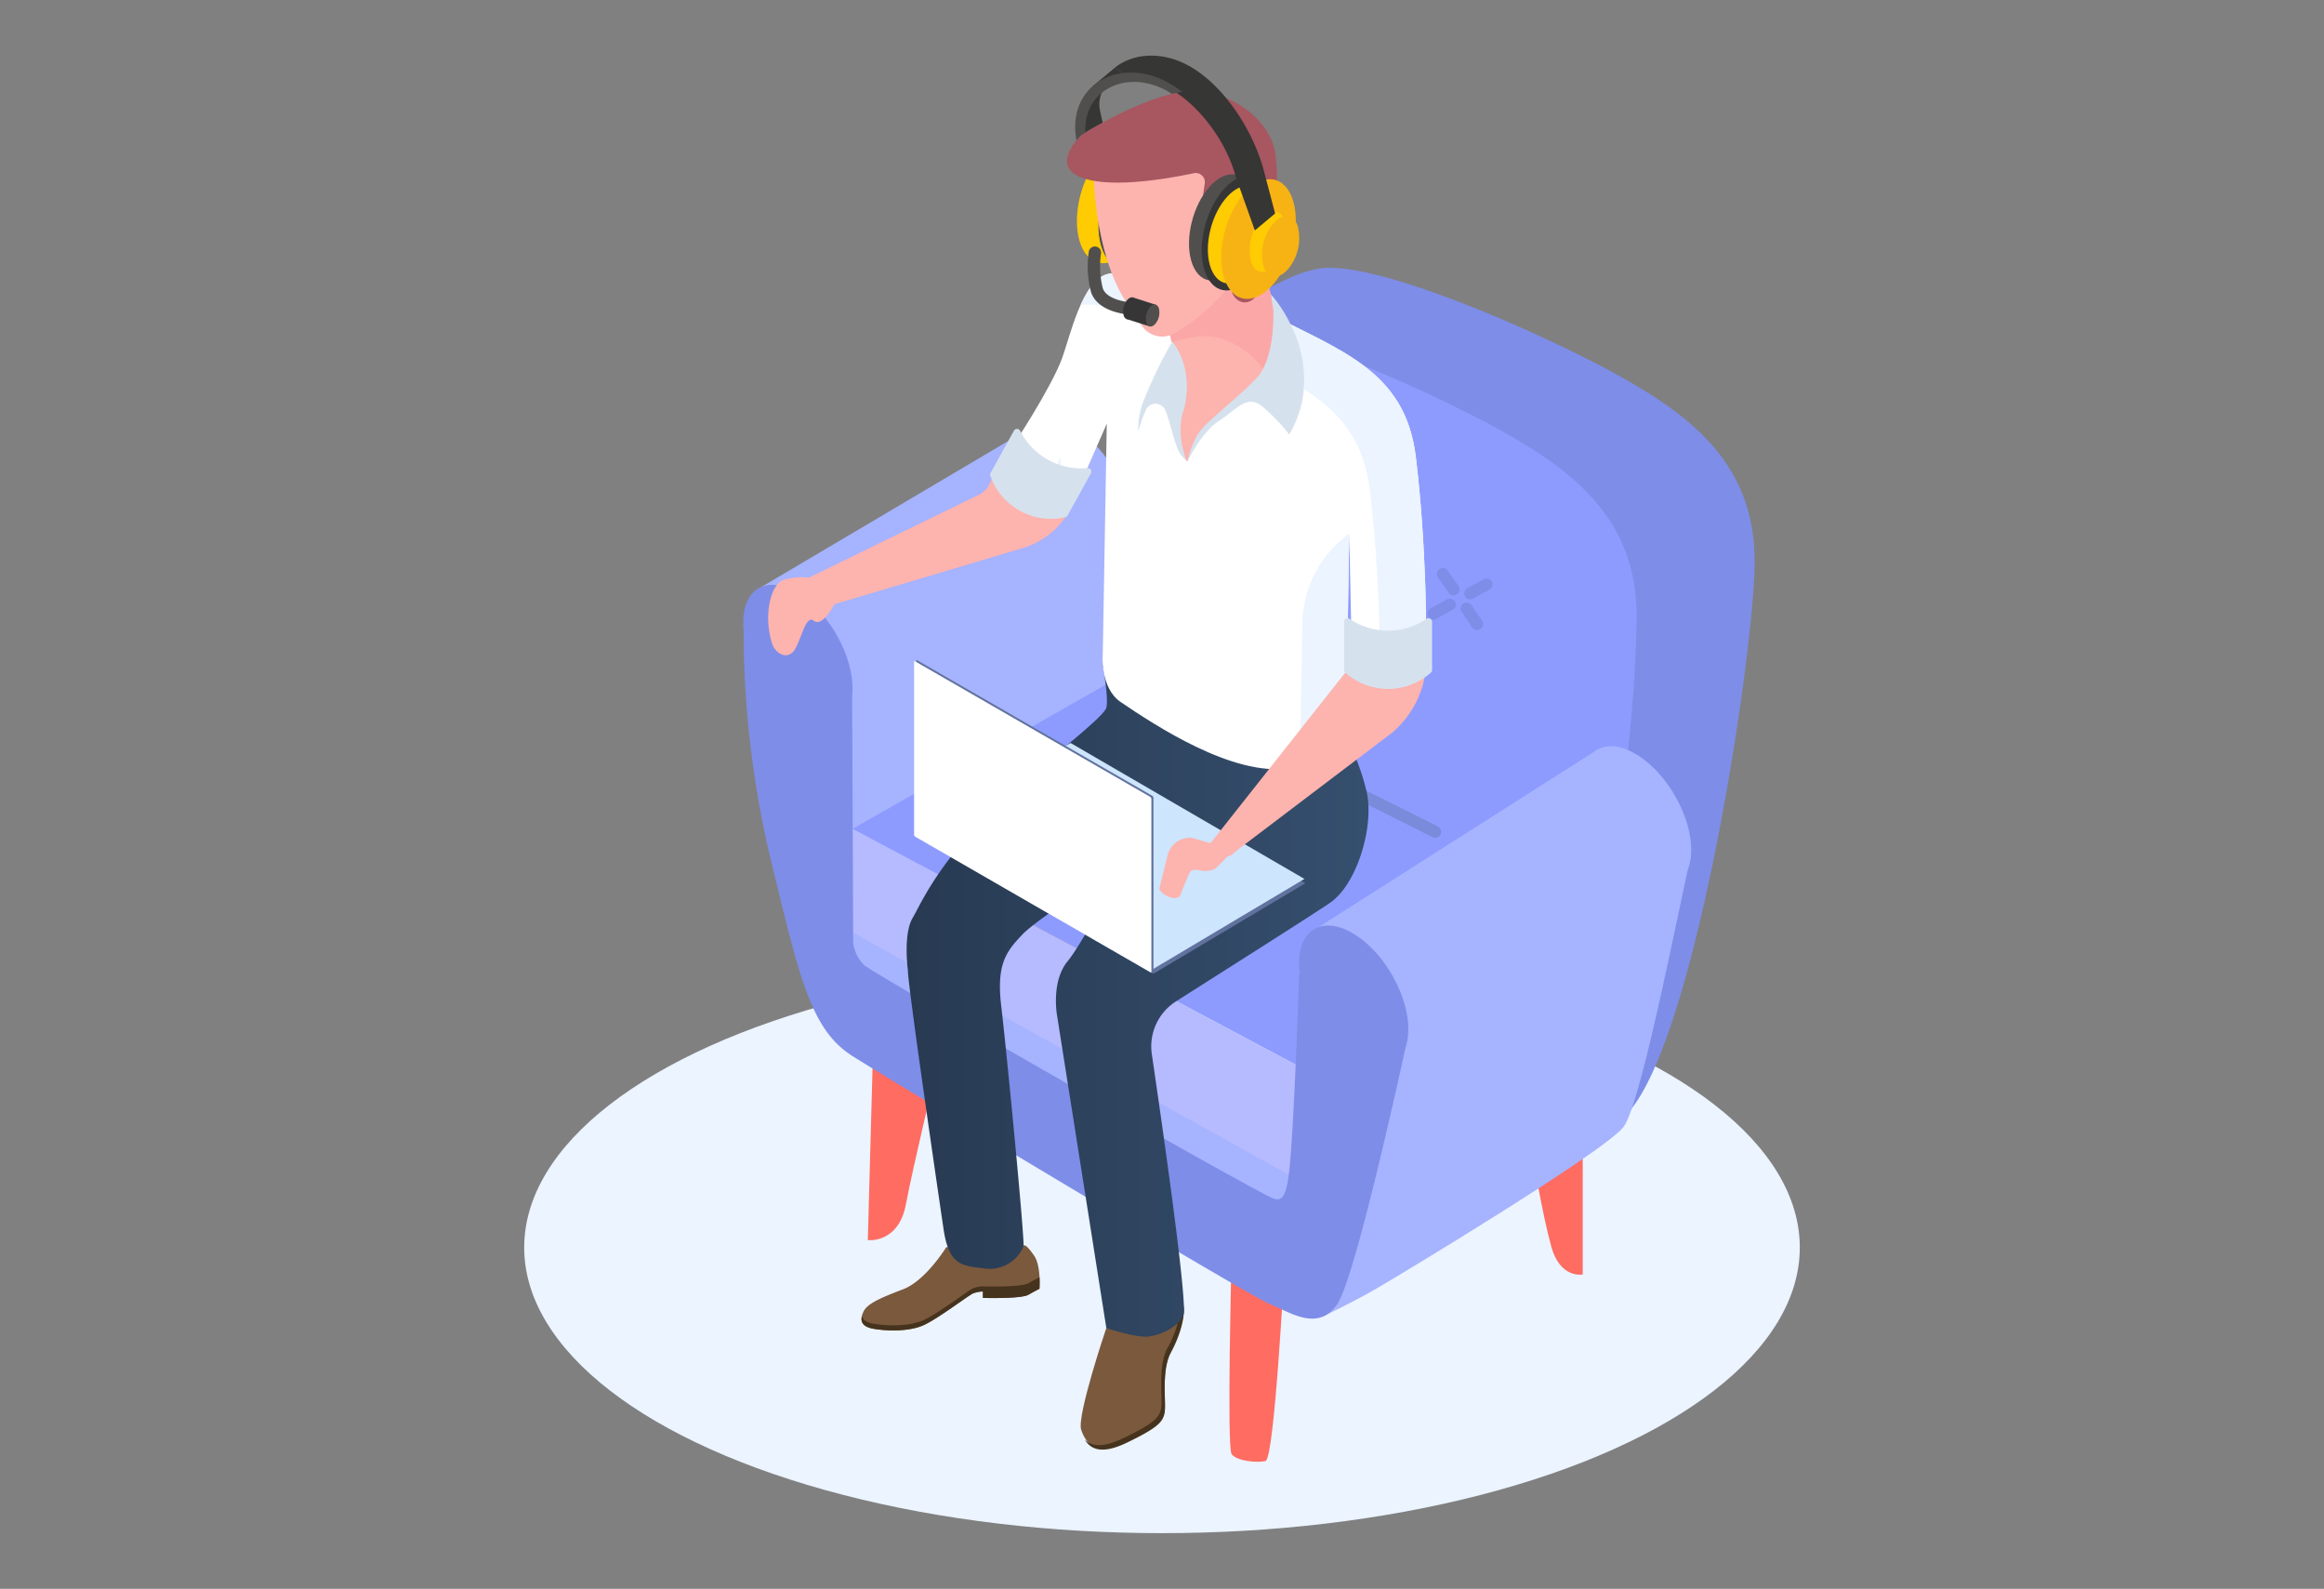 <svg xmlns="http://www.w3.org/2000/svg" xmlns:xlink="http://www.w3.org/1999/xlink" viewBox="0 0 376 257"><rect x="0" y="0" width="376" height="257" fill="#808080" stroke="none"/><defs><linearGradient id="linear-gradient" x1="146.686" y1="161.938" x2="221.412" y2="161.938" gradientUnits="userSpaceOnUse"><stop offset="0.001" stop-color="#283a52"/><stop offset="1" stop-color="#354f6e"/></linearGradient></defs><title>Customer call center</title><g id="Layer_2" data-name="Layer 2"><g id="Layer_1-2" data-name="Layer 1"><rect width="376" height="257" fill="none"/><ellipse cx="188" cy="201.79" rx="103.191" ry="46.21" fill="#ebf4ff"/><path d="M185.791,25.917c1.521,3.858.313,10.061-2.697,13.853s-6.684,3.739-8.205-.119-.313-10.061,2.697-13.853S184.27,22.059,185.791,25.917Z" fill="#ffcb03"/><path d="M189.278,26.703c1.521,3.858.313,10.061-2.697,13.853s-6.684,3.739-8.205-.119-.313-10.061,2.697-13.853S187.757,22.844,189.278,26.703Z" fill="#504f4d"/><path d="M190.764,28.381c1.346,3.415.277,8.906-2.388,12.263s-5.917,3.31-7.263-.105-.277-8.906,2.388-12.263S189.418,24.966,190.764,28.381Z" fill="#363636"/><path d="M187.778,32.143a5.295,5.295,0,0,1-.91,4.673c-1.016,1.279-2.255,1.261-2.768-.04A5.295,5.295,0,0,1,185.01,32.103C186.026,30.824,187.265,30.842,187.778,32.143Z" fill="#504f4d"/><path d="M178.993,214.817s-4.825,14.25-4.066,16.468,2.279,4.229,7.345,1.803,5.91-3.397,6.163-4.923-.591-6.703,1.013-9.684,2.279-5.893,2.026-7.418S178.993,214.817,178.993,214.817Z" fill="#7b593d"/><path d="M191.474,211.361c-.029-.174-.217-.216-.518-.165a15.348,15.348,0,0,1-2.072,6.852c-1.604,2.981-.76,8.159-1.013,9.684s-1.098,2.496-6.163,4.922c-3.359,1.609-5.154,1.262-6.207.202.941,1.571,2.721,2.469,6.771.529,5.065-2.427,5.91-3.397,6.163-4.922s-.591-6.703,1.013-9.684C191.052,215.798,191.728,212.886,191.474,211.361Z" fill="#45331d"/><path d="M153.097,201.738s-3.3,5.399-6.967,6.804-5.806,2.322-6.417,3.606-.55,2.445,1.711,2.811,5.592.428,7.884-.55,7.395-4.889,8.129-5.195a4.739,4.739,0,0,1,1.589-.306v1.039s6.132.183,7.354-.509,1.793-.967,1.793-.967.285-3.678-.856-5.349-1.508-1.671-1.508-1.671Z" fill="#7b593d"/><path d="M168.173,206.608s-.571.274-1.793.967-7.354.509-7.354.509a4.739,4.739,0,0,0-1.589.306c-.733.306-5.837,4.217-8.129,5.195s-5.623.917-7.884.55c-1.252-.203-1.814-.654-1.977-1.23-.22.962.173,1.763,1.977,2.055,2.261.367,5.592.428,7.884-.55s7.395-4.889,8.129-5.195a4.739,4.739,0,0,1,1.589-.306v1.039s6.132.183,7.354-.509,1.793-.967,1.793-.967a16.46,16.46,0,0,0,.006-1.93Z" fill="#45331d"/><path d="M141.25,169.781l-.846,30.82s4.955.604,6.164-5.801,4.834-21.392,4.834-21.392Z" fill="#ff6c62"/><path d="M199.264,203.299s-.806,30.779,0,31.907,4.029,1.45,5.479,1.128,3.062-31.424,3.062-31.424Z" fill="#ff6c62"/><path d="M256.068,181.625v24.535s-3.626.725-5.076-4.472-3.022-14.745-3.022-14.745Z" fill="#ff6c62"/><path d="M198.633,101.522s2.076-40.647,3.342-46.632c.999-4.721,2.288-9.427,10.99-11.361s36.237,10.23,48.586,17.041c12.487,6.887,22.634,14.901,22.324,30.963-.298,15.468-8.949,72.05-19.236,86.875a37.505,37.505,0,0,1-8.702,8.862Z" fill="#7e8de8"/><polygon points="188.912 54.155 209.195 44.724 211.272 60.369 188.912 54.155" fill="#7e8de8"/><path d="M179.537,110.385s2.076-40.647,3.342-46.632c.999-4.721,2.288-9.427,10.99-11.361S230.105,62.622,242.454,69.433c12.487,6.887,22.634,14.901,22.324,30.963-.298,15.468-2.503,34.166-5.162,40.458a18.09,18.09,0,0,1-8.702,8.862Z" fill="#8d9bff"/><path d="M256.007,125.545c-.609,5.146,2.825,12.254,7.669,15.878s9.265,2.39,9.874-2.756-2.825-12.254-7.669-15.878S256.616,120.399,256.007,125.545Z" fill="#a6b3ff"/><path d="M165.265,72.85c-.609,5.146,2.825,12.254,7.669,15.878s9.265,2.39,9.874-2.756-2.825-12.254-7.669-15.878S165.874,67.704,165.265,72.85Z" fill="#a6b3ff"/><polygon points="122.265 95.496 168.054 68.42 182.809 85.971 180.573 129.501 133.679 156.369 122.265 95.496" fill="#a6b3ff"/><polygon points="137.933 134.08 181.616 109.2 244.469 140.701 210.171 172.508 137.933 134.08" fill="#8d9bff"/><path d="M211.751,150.988l46.445-29.575s16.223,14.536,15.355,17.253-7.81,39.582-10.872,43.61-37.064,24.495-40.448,26.428-8.118,4.212-8.118,4.212Z" fill="#a6b3ff"/><path d="M210.241,154.552c-.609,5.146,2.825,12.254,7.669,15.878s9.265,2.39,9.874-2.756-2.825-12.254-7.669-15.878S210.85,149.406,210.241,154.552Z" fill="#7e8de8"/><polygon points="135.924 133.011 210.171 172.508 210.171 198.755 137.772 160.461 135.924 133.011" fill="#b6baff"/><polygon points="135.924 149.716 210.171 190.968 210.171 203.549 137.772 162.874 135.924 149.716" fill="#a6b3ff"/><path d="M120.32,99.439c-.609,5.146,2.825,12.254,7.669,15.878s9.265,2.39,9.874-2.756-2.825-12.254-7.669-15.878S120.929,94.293,120.32,99.439Z" fill="#7e8de8"/><path d="M120.32,99.439a160.845,160.845,0,0,0,4.174,38.764c4.834,19.821,6.574,28.281,13.44,32.632s64.395,38.917,67.537,40.126,7.735,4.593,10.877,0,11.436-43.288,11.436-43.288L210.171,157.541s-.855,28.067-1.799,33.438c-.353,2.011-.809,3.358-2.178,2.955-2.421-.712-63.332-35.538-66.346-37.778a6.139,6.139,0,0,1-1.817-3.686c.004-2.658-.167-39.91-.167-39.91" fill="#7e8de8"/><path d="M211.751,150.988" fill="#c2c2ff"/><path d="M232.196,135.518a.99.99,0,0,1-.434-.102l-47.162-23.636a.968.968,0,0,1,.869-1.73l47.162,23.636a.967.967,0,0,1-.434,1.832Z" fill="#7b8bdb"/><path d="M204.077,80.745a.96.96,0,0,1-.797-.423l-1.715-2.508a.965.965,0,1,1,1.594-1.088l1.715,2.508a.962.962,0,0,1-.253,1.341A.935.935,0,0,1,204.077,80.745Z" fill="#7e8de8"/><path d="M207.903,86.342a.955.955,0,0,1-.797-.423l-1.715-2.512A.965.965,0,1,1,206.985,82.32l1.715,2.512a.962.962,0,0,1-.253,1.341A.935.935,0,0,1,207.903,86.342Z" fill="#7e8de8"/><path d="M200.825,84.65a.966.966,0,0,1-.465-1.813l2.667-1.465a.965.965,0,1,1,.929,1.692l-2.667,1.465A.938.938,0,0,1,200.825,84.65Z" fill="#7e8de8"/><path d="M206.766,81.383a.966.966,0,0,1-.465-1.813l2.667-1.465a.965.965,0,1,1,.929,1.692l-2.667,1.465A.938.938,0,0,1,206.766,81.383Z" fill="#7e8de8"/><path d="M235.172,96.321a.966.966,0,0,1-.797-.419L232.657,93.394a.967.967,0,1,1,1.594-1.095l1.718,2.508a.969.969,0,0,1-.249,1.345A.984.984,0,0,1,235.172,96.321Z" fill="#7e8de8"/><path d="M238.998,101.918a.955.955,0,0,1-.797-.423l-1.715-2.512a.965.965,0,1,1,1.594-1.088l1.715,2.512a.962.962,0,0,1-.253,1.341A.935.935,0,0,1,238.998,101.918Z" fill="#7e8de8"/><path d="M231.921,100.226a.966.966,0,0,1-.465-1.813l2.667-1.465a.965.965,0,1,1,.929,1.692l-2.667,1.465A.938.938,0,0,1,231.921,100.226Z" fill="#7e8de8"/><path d="M237.862,96.959a.966.966,0,0,1-.465-1.813l2.663-1.465a.965.965,0,0,1,.929,1.692l-2.663,1.465A.938.938,0,0,1,237.862,96.959Z" fill="#7e8de8"/><path d="M217.395,118.561a36.1,36.1,0,0,1,3.699,9.466c1.293,5.496-1.496,15.024-5.95,18.041-3.31,2.242-16.627,10.665-24.887,15.919a8.622,8.622,0,0,0-3.904,8.536c1.799,12.228,5.865,40.606,5.105,42.21-.97,2.048-3.556,3.161-5.568,3.449s-6.897-1.365-6.897-1.365l-7.975-50.58s-1.006-5.46,1.724-8.765,8.909-15.663,8.909-15.663-13.651,8.622-16.237,11.352-4.249,4.742-3.418,11.639,3.813,37.755,3.597,38.833a5.921,5.921,0,0,1-6.251,3.556c-3.772-.431-5.82-.539-6.682-6.358s-5.838-39.875-5.766-41.815c0,0-.808-5.873.754-8.514s5.126-11.728,20.782-24.5c7.662-6.251,9.915-8.334,10.49-9.34s-.476-7.004-.476-7.004Z" fill="url(#linear-gradient)"/><path d="M171.844,57.933c1.214-3.286,3.215-12.604,7.373-13.609s13.211-.464,25.281,5.947,22.847,9.429,24.571,23.655,1.866,30.574,1.435,32.083-5.604,3.88-8.837,1.293S218.65,102.992,218.65,102.992l-.357-16.65s-.432,31.123-.648,32.632-4.194,4.512-9.031,5.281c-9.13,1.45-21.915-7.053-27.275-10.676-3.401-2.299-2.922-7.753-2.922-7.753L179.064,68.538l-6.035,13.795s-5.173,2.802-8.19.216-3.449-7.328-2.155-8.837S170.133,62.562,171.844,57.933Z" fill="#fff"/><path d="M171.623,73.879l-4.254,9.723a9.491,9.491,0,0,0,4.096-.602Z" fill="#ebf4ff"/><path d="M229.069,73.927c-1.724-14.226-12.501-17.243-24.571-23.655s-21.123-6.952-25.281-5.947c-1.837.444-3.253,2.511-4.366,4.963,4.833-.171,12.549,1.196,22.206,6.325,12.07,6.411,22.847,9.429,24.571,23.655a244.908,244.908,0,0,1,1.629,28.88c3.11,1.028,6.882-.859,7.247-2.139C230.936,104.501,230.794,88.152,229.069,73.927Z" fill="#ebf4ff"/><path d="M218.293,86.342l-.002.001a18.177,18.177,0,0,0-7.575,14.484c-.134,8.622-.34,20.586-.479,23.078,4.075-1.09,7.218-3.595,7.409-4.931.051-.355.113-2.347.179-5.187C217.868,110.808,218.293,86.342,218.293,86.342Z" fill="#ebf4ff"/><path d="M148.667,135.587l24.688-14.693,37.827,21.985-24.331,14.487a.565.565,0,0,1-.573.003Z" fill="#61729e"/><polygon points="148.529 134.88 173.217 120.188 211.044 142.173 186.428 156.829 148.529 134.88" fill="#cde5fd"/><path d="M148.446,135.196l38.049,21.933a.081.081,0,0,0,.122-.07v-27.962a.448.448,0,0,0-.223-.387l-38.049-21.933a.081.081,0,0,0-.122.07v27.962A.448.448,0,0,0,148.446,135.196Z" fill="#61729e"/><path d="M148.114,135.365l38.049,21.933a.081.081,0,0,0,.122-.07v-27.962a.448.448,0,0,0-.223-.387l-38.049-21.933a.081.081,0,0,0-.122.07v27.962A.448.448,0,0,0,148.114,135.365Z" fill="#fff"/><path d="M219.064,107.019l-23.11,29.236a.268.268,0,0,1-.285.091l-2.777-.803a.339.339,0,0,0-.065-.012,3.724,3.724,0,0,0-3.855,2.557l-1.356,5.494c-.246.753,1.905,1.97,2.722,1.648.062-.024.488-.138.513-.199l1.247-3.065c.005-.012.019-.02.025-.032.495-1.079.448-1.437,2.138-1.12a3.893,3.893,0,0,0,2.363-.298.309.309,0,0,0,.089-.063l1.889-1.913a.183.183,0,0,1,.078-.044c.555-.151.247.1,1.609-1.067l.013-.01L225.273,118.485l.018-.015a15.739,15.739,0,0,0,5.419-10.417h0l-11.41-1.135A.268.268,0,0,0,219.064,107.019Z" fill="#fdb3ae"/><path d="M189.154,53.445l1.022,4.54a37.069,37.069,0,0,1,.517,7.225,37.963,37.963,0,0,0,.279,6.898,4.404,4.404,0,0,0,1.116,2.568,16.232,16.232,0,0,1,4.888-6.99c3.695-3.063,8.371-7.458,8.978-10.075a24.023,24.023,0,0,0,.262-6.285l-2.629-11.672Z" fill="#fdb3ae"/><path d="M203.589,39.653l-14.435,13.792.314,1.447s.025.144.065.397c.931-.087,4.63-1.451,7.489-.68,5.444,1.469,8.019,5.833,8.228,6.65a39.736,39.736,0,0,0,.968-9.934c-.112-2.711-1.206-5.795-1.761-7.819Z" fill="#fca7a7"/><path d="M176.94,28.24s.062,10.841,4.263,18.927a59.448,59.448,0,0,0,3.484,5.43,3.972,3.972,0,0,0,5.422,1.258c.48-.289,1.021-.631,1.632-1.033a29.722,29.722,0,0,0,7.534-7.132s7.859-12.269,3.012-16.242S176.94,28.24,176.94,28.24Z" fill="#fdb3ae"/><path d="M194.92,29.698a1.485,1.485,0,0,0-1.776-1.68c-3.992.845-12.587,2.357-17.481.932-6.526-1.9-.513-7.266-.513-7.266s10.56-6.551,17.063-6.892,12.807,4.138,13.998,9.425-.62,19.336-2.528,22.975-5.601.78-4.132-1.958,2.199-7.133.939-8.454-2.377-1.492-3.339.65a11.917,11.917,0,0,0-1.042,3.926s-1.699-.42-1.796-4.41A44.7,44.7,0,0,1,194.92,29.698Z" fill="#a85660"/><path d="M205.613,47.589l.398,2.582s.373,7.682-2.68,10.958-8.342,7.126-9.552,9.127a15.642,15.642,0,0,0-1.686,4.469s2.178-4.736,5.139-6.652c2.961-1.917,4.538-4.393,7.056-2.274a31.222,31.222,0,0,1,4.301,4.48,17.67,17.67,0,0,0,2.171-5.836A19.36,19.36,0,0,0,208.94,52.767,22.267,22.267,0,0,0,205.613,47.589Z" fill="#d6e1ee"/><path d="M189.662,55.243a75.334,75.334,0,0,0-4.753,9.889,12.941,12.941,0,0,0-.755,4.615s.275-.895.451-1.454c.272-.866.492-1.245.837-2.093a1.732,1.732,0,0,1,3.139.252c.765,1.846,1.581,6.132,2.546,7.203l.966,1.071a13.023,13.023,0,0,1-1.031-6.393c.192-1.817.641-1.939.846-4.156a12.935,12.935,0,0,0-.831-6.52A11.264,11.264,0,0,0,189.662,55.243Z" fill="#d6e1ee"/><path d="M158.395,80.013l-27.503,13.42a10.455,10.455,0,0,0-4.095.359c-2.048.647-3.377,5.647-1.864,10.357.397,1.236,1.936,2.515,3.229,1.437s2.084-6.348,3.485-5.184,3.341-2.658,3.341-2.658l30.557-9.11a12.766,12.766,0,0,0,6.81-4.964l.281-2.307-11.603-5.245-.863,2.028A3.683,3.683,0,0,1,158.395,80.013Z" fill="#fdb3ae"/><path d="M231.693,108.377a.557.557,0,0,1-.19.425,10.411,10.411,0,0,1-13.854.001.561.561,0,0,1-.19-.426V100.577a.566.566,0,0,1,.882-.475,11.088,11.088,0,0,0,12.473-.004.569.569,0,0,1,.878.479Z" fill="#d6e1ee"/><path d="M172.726,83.388a.557.557,0,0,1-.372.281,10.411,10.411,0,0,1-12.125-6.702.561.561,0,0,1,.04-.465l3.774-6.827a.566.566,0,0,1,1.002.011,11.088,11.088,0,0,0,10.918,6.031.569.569,0,0,1,.537.844Z" fill="#d6e1ee"/><path d="M202.51,30.766c1.334,3.385.275,8.827-2.366,12.154s-5.864,3.281-7.198-.104-.275-8.827,2.366-12.154S201.176,27.381,202.51,30.766Z" fill="#504f4d"/><path d="M205.37,31.198c1.441,3.655.297,9.531-2.555,13.124s-6.332,3.542-7.773-.113-.297-9.531,2.555-13.124S203.929,27.542,205.37,31.198Z" fill="#363636"/><path d="M204.752,32.409c1.228,3.115.253,8.123-2.178,11.185s-5.397,3.019-6.624-.096-.253-8.123,2.178-11.185S203.524,29.294,204.752,32.409Z" fill="#ffcb03"/><path d="M209.004,31.884c1.503,3.812.309,9.94-2.665,13.688s-6.604,3.695-8.107-.118-.309-9.94,2.665-13.688S207.501,28.072,209.004,31.884Z" fill="#f7b314"/><path d="M207.917,35.686a7.826,7.826,0,0,1-1.345,6.907c-1.501,1.891-3.332,1.864-4.09-.059a7.826,7.826,0,0,1,1.345-6.907C205.327,33.736,207.158,33.762,207.917,35.686Z" fill="#ffcb03"/><path d="M209.908,36.42a7.826,7.826,0,0,1-1.345,6.907c-1.501,1.891-3.332,1.864-4.09-.059a7.826,7.826,0,0,1,1.345-6.907C207.318,34.47,209.15,34.497,209.908,36.42Z" fill="#f7b314"/><path d="M190.788,9.907c-3.903-1.563-7.792-1.031-10.398,1.026l2.215,1.511a10.129,10.129,0,0,1,4.952,1.063c5.494,2.2,10.706,8.762,12.383,15.125l3.085,8.641,3.277-2.742-1.803-6.841C202.582,20.412,197.072,12.423,190.788,9.907Z" fill="#363634"/><polygon points="179.963 12.188 183.622 11.214 183.624 12.176 179.963 12.188" fill="#363634"/><polygon points="176.735 13.991 180.39 10.933 182.605 12.444 176.735 13.991" fill="#363634"/><path d="M177.142,40.87a15.295,15.295,0,0,0,.341,6.114c1.147,3.234,7.278,3.028,7.278,3.028" fill="none" stroke="#504f4d" stroke-linecap="round" stroke-linejoin="round" stroke-width="2"/><path d="M183.795,48.624a2.844,2.844,0,0,1-.489,2.509c-.545.687-1.211.677-1.486-.022a2.844,2.844,0,0,1,.489-2.509C182.855,47.916,183.52,47.925,183.795,48.624Z" fill="#363636"/><polygon points="183.372 48.14 187.057 49.318 185.974 52.791 182.281 51.611 183.372 48.14" fill="#363636"/><path d="M174.988,21.836c.101-.097.162-.152.162-.152s1.294-.802,3.253-1.859c-.171-.702-.325-1.386-.438-1.99a4.441,4.441,0,0,1,.797-3.653l-3.523,3.613Z" fill="#363634"/><path d="M178.762,14.181l.578-.593A3.257,3.257,0,0,0,178.762,14.181Z" fill="#363634"/><path d="M187.471,49.8a2.844,2.844,0,0,1-.489,2.509c-.545.687-1.211.677-1.486-.022a2.844,2.844,0,0,1,.489-2.509C186.53,49.091,187.195,49.101,187.471,49.8Z" fill="#504f4d"/><path d="M175.15,21.683s.16-.099.449-.272c-.306-6.403,5.745-9.805,11.84-7.365a12.923,12.923,0,0,1,2.171,1.139,17.08,17.08,0,0,1,1.687-.307,15.942,15.942,0,0,0-3.786-2.231c-7.479-2.995-14.903,1.702-13.348,10.078A10.82,10.82,0,0,1,175.15,21.683Z" fill="#504f4d"/></g></g></svg>